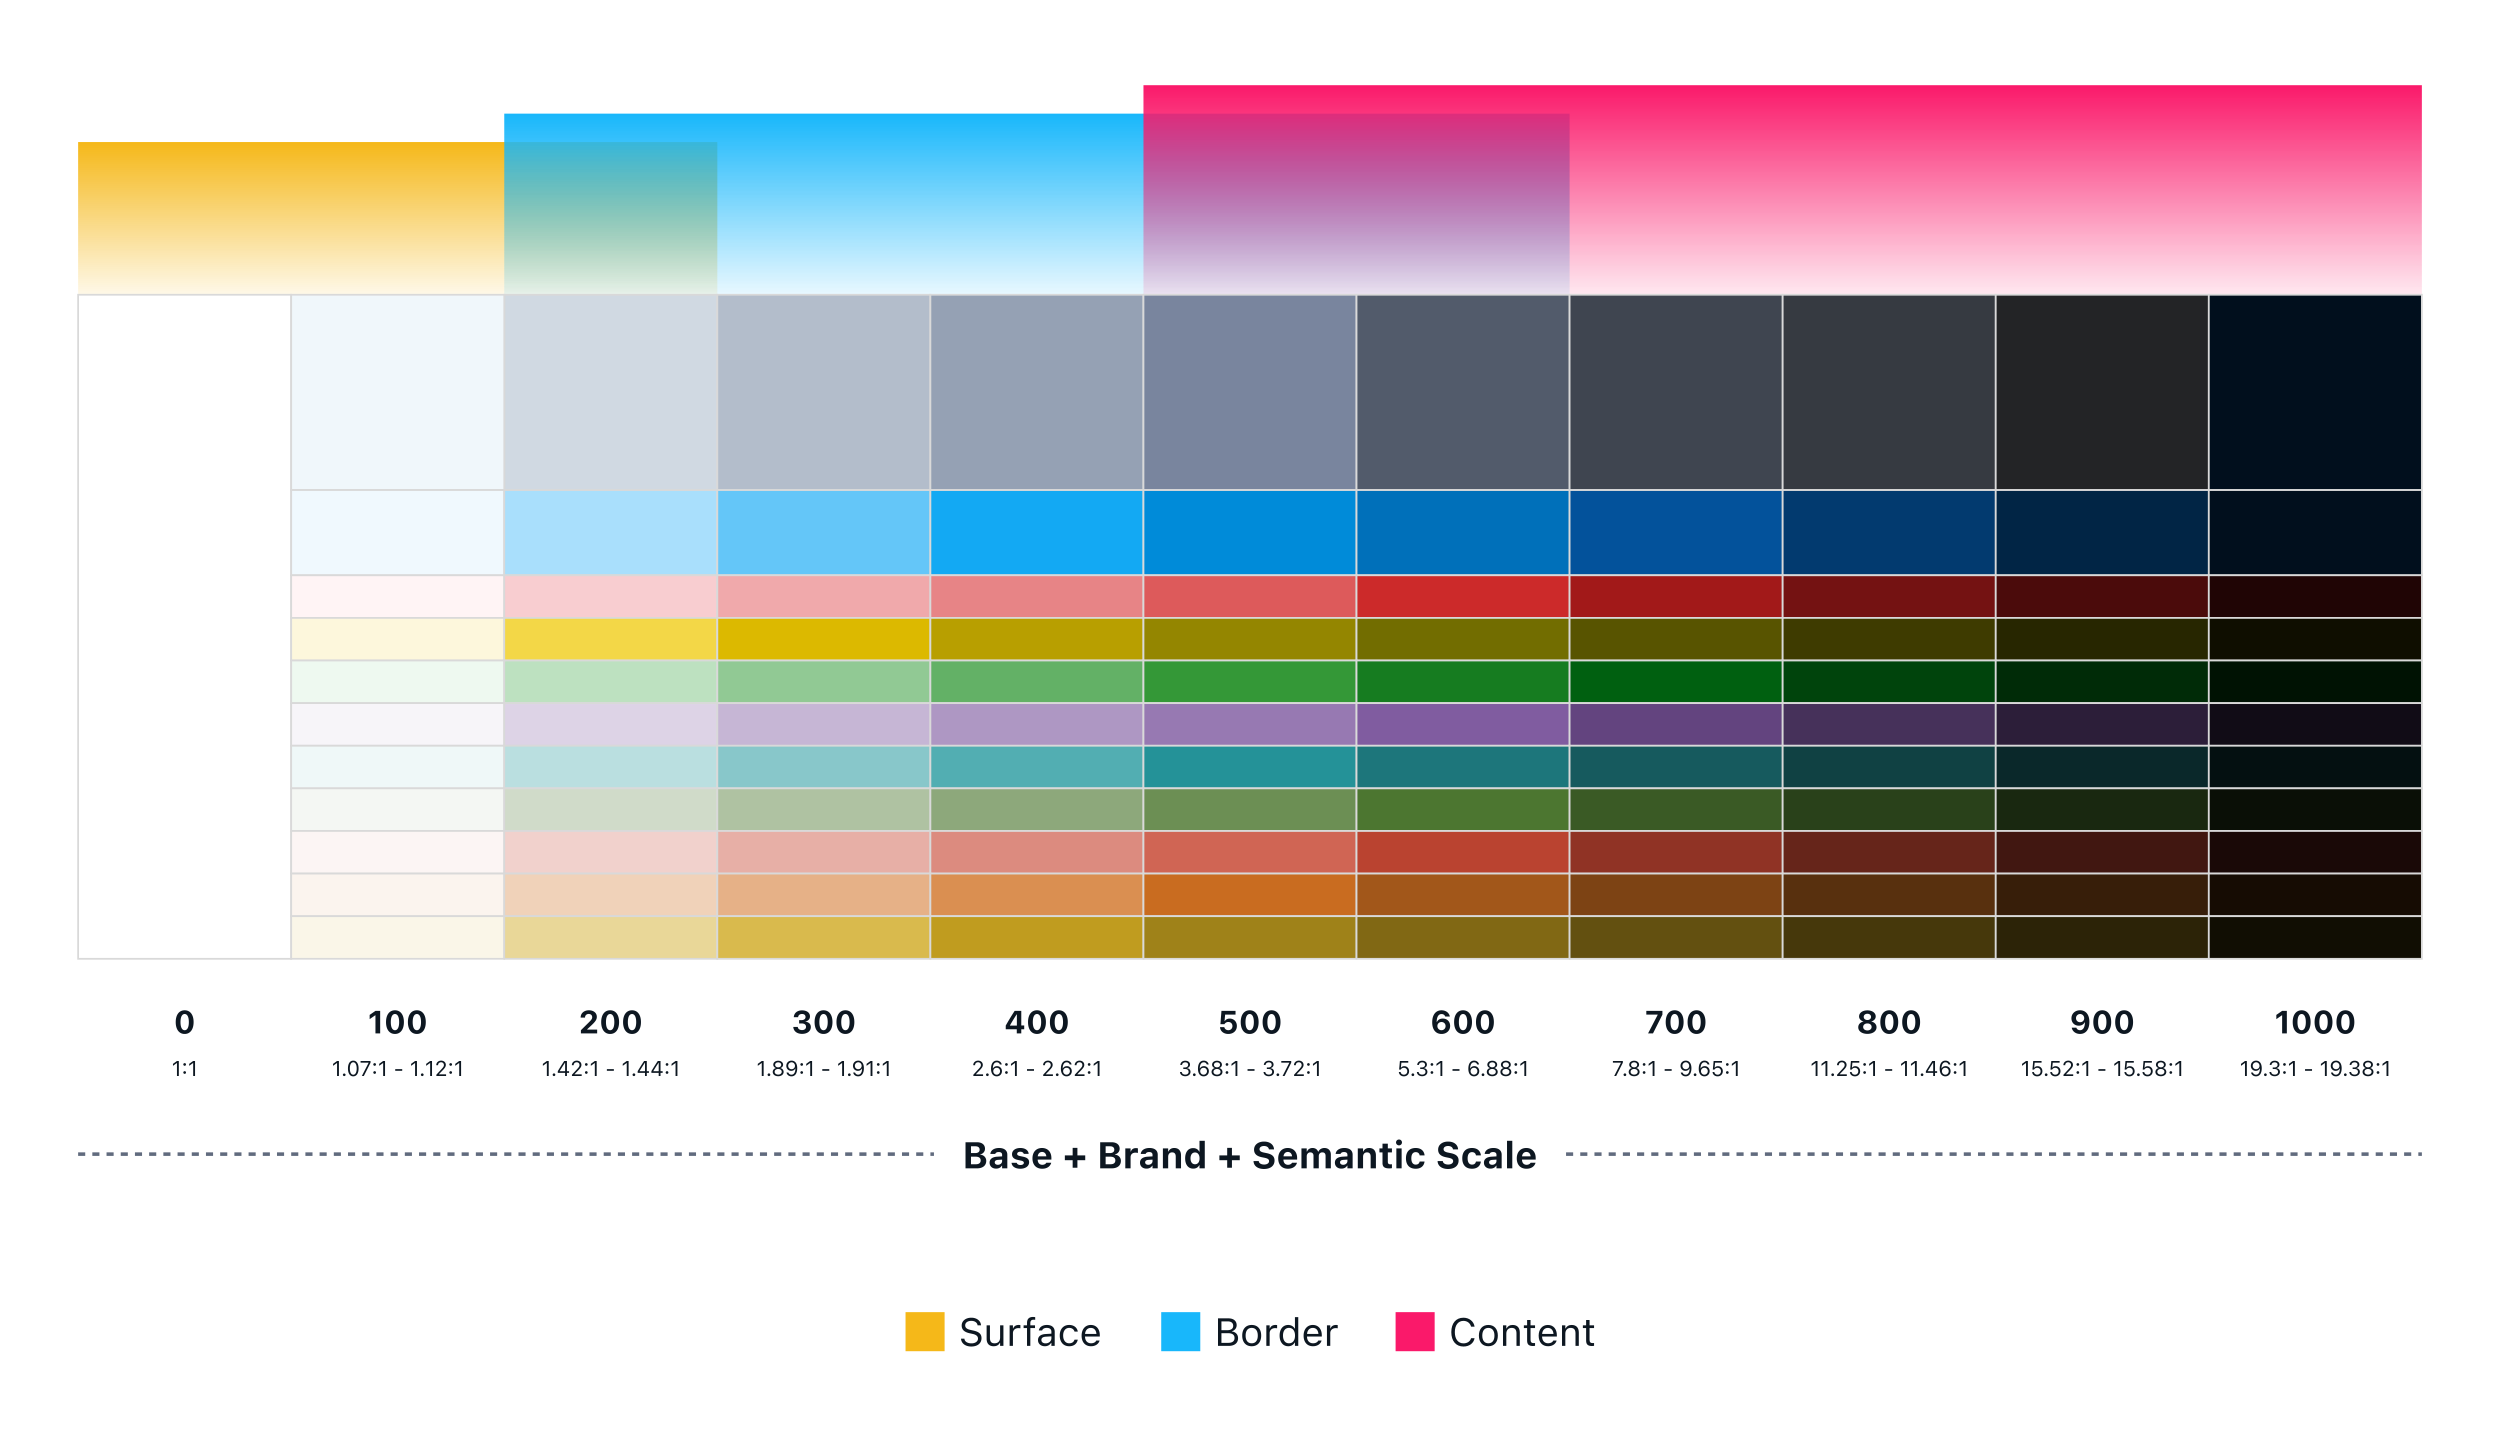 <svg xmlns="http://www.w3.org/2000/svg" width="704" height="410" fill="none"><path fill="#fff" d="M0 0h704v410H0z"/><path fill="url(#a)" d="M22 40h180v43H22V40Z"/><path fill="url(#b)" d="M142 32h300v51H142z"/><path fill="url(#c)" d="M322 24h360v59H322z"/><path fill="#D0D9E2" stroke="#D9D9D9" stroke-width=".5" d="M142 83h60v55h-60z"/><path fill="#fff" stroke="#D9D9D9" stroke-width=".5" d="M22 83h60v187H22V83Z"/><path fill="#F0F7FB" stroke="#D9D9D9" stroke-width=".5" d="M82 83h60v55H82z"/><path fill="#B3BDCB" stroke="#D9D9D9" stroke-width=".5" d="M202 83h60v55h-60z"/><path fill="#95A1B4" stroke="#D9D9D9" stroke-width=".5" d="M262 83h60v55h-60z"/><path fill="#79859E" stroke="#D9D9D9" stroke-width=".5" d="M322 83h60v55h-60z"/><path fill="#525B6B" stroke="#D9D9D9" stroke-width=".5" d="M382 83h60v55h-60z"/><path fill="#3F4550" stroke="#D9D9D9" stroke-width=".5" d="M442 83h60v55h-60z"/><path fill="#363A41" stroke="#D9D9D9" stroke-width=".5" d="M502 83h60v55h-60z"/><path fill="#232426" stroke="#D9D9D9" stroke-width=".5" d="M562 83h60v55h-60V83Z"/><path fill="#010F1D" stroke="#D9D9D9" stroke-width=".5" d="M622 83h60v55h-60V83Z"/><path fill="#0D1721" d="M52 291.163c-1.565 0-2.518-1.284-2.518-3.331v-.009c0-2.052.953-3.327 2.518-3.327 1.569 0 2.518 1.275 2.518 3.327v.009c0 2.047-.95 3.331-2.518 3.331Zm0-1.051c.752 0 1.178-.848 1.178-2.28v-.009c0-1.437-.426-2.277-1.178-2.277-.747 0-1.173.84-1.173 2.277v.009c0 1.432.426 2.28 1.173 2.28ZM49.832 303v-3.642h-.047l-1.075.78v-.557l1.125-.809h.524V303h-.527ZM52 300.132a.384.384 0 0 1-.38-.381.38.38 0 1 1 .38.381Zm0 2.267a.383.383 0 0 1-.38-.38.38.38 0 1 1 .38.38Zm2.397.601v-3.642h-.047l-1.076.78v-.557l1.125-.809h.525V303h-.527Zm51.332-12v-5.089h-.079l-1.556 1.081v-1.195l1.639-1.138h1.323V291h-1.327Zm5.493.163c-1.564 0-2.518-1.284-2.518-3.331v-.009c0-2.052.954-3.327 2.518-3.327 1.569 0 2.518 1.275 2.518 3.327v.009c0 2.047-.949 3.331-2.518 3.331Zm0-1.051c.752 0 1.178-.848 1.178-2.28v-.009c0-1.437-.426-2.277-1.178-2.277-.747 0-1.173.84-1.173 2.277v.009c0 1.432.426 2.28 1.173 2.28Zm6.161 1.051c-1.564 0-2.518-1.284-2.518-3.331v-.009c0-2.052.954-3.327 2.518-3.327 1.569 0 2.518 1.275 2.518 3.327v.009c0 2.047-.949 3.331-2.518 3.331Zm0-1.051c.752 0 1.178-.848 1.178-2.28v-.009c0-1.437-.426-2.277-1.178-2.277-.747 0-1.173.84-1.173 2.277v.009c0 1.432.426 2.28 1.173 2.28ZM94.914 303v-3.642h-.047l-1.075.78v-.557l1.125-.809h.524V303h-.527Zm2.022.029a.384.384 0 0 1-.381-.381.382.382 0 0 1 .761 0c0 .208-.17.381-.38.381Zm2.542.071c-.934 0-1.49-.853-1.49-2.212v-.006c0-1.36.556-2.209 1.49-2.209.935 0 1.498.849 1.498 2.209v.006c0 1.359-.563 2.212-1.498 2.212Zm0-.46c.607 0 .967-.674.967-1.752v-.006c0-1.078-.36-1.746-.966-1.746-.607 0-.961.668-.961 1.746v.006c0 1.078.354 1.752.96 1.752Zm2.423.36 1.899-3.715v-.041h-2.262v-.472h2.798v.49L102.455 303h-.554Zm3.601-2.868a.384.384 0 0 1-.381-.381.38.38 0 1 1 .381.381Zm0 2.267a.383.383 0 0 1-.381-.38.38.38 0 1 1 .381.38Zm2.396.601v-3.642h-.046l-1.076.78v-.557l1.125-.809h.525V303h-.528Zm3.396-1.465v-.474h1.969v.474h-1.969Zm5.593 1.465v-3.642h-.047l-1.075.78v-.557l1.125-.809h.524V303h-.527Zm2.021.029a.384.384 0 0 1-.381-.381c0-.21.173-.38.381-.38a.38.38 0 1 1 0 .761Zm2.221-.029v-3.642h-.047l-1.075.78v-.557l1.125-.809h.524V303h-.527Zm1.749 0v-.363l1.43-1.547c.539-.583.697-.803.697-1.172v-.006c0-.445-.302-.779-.8-.779-.507 0-.844.331-.844.829l-.003.006-.504-.003-.005-.003c.003-.75.583-1.289 1.391-1.289.739 0 1.304.501 1.304 1.183v.006c0 .484-.208.835-.973 1.623l-.961.994v.046h2.004V303h-2.736Zm4.04-2.868a.384.384 0 0 1-.381-.381.38.38 0 1 1 .381.381Zm0 2.267a.383.383 0 0 1-.381-.38.38.38 0 1 1 .381.38Zm2.396.601v-3.642h-.046l-1.076.78v-.557l1.125-.809h.525V303h-.528Zm34.27-12v-.892l2.044-2.017c.892-.866 1.134-1.187 1.134-1.631v-.013c0-.54-.369-.918-.976-.918-.619 0-1.046.413-1.046 1.015v.022h-1.226l-.004-.018c0-1.217.949-2.052 2.338-2.052 1.305 0 2.219.747 2.219 1.841v.014c0 .72-.374 1.318-1.529 2.386l-1.174 1.094v.101h2.795V291h-4.575Zm8.231.163c-1.564 0-2.518-1.284-2.518-3.331v-.009c0-2.052.954-3.327 2.518-3.327 1.569 0 2.518 1.275 2.518 3.327v.009c0 2.047-.949 3.331-2.518 3.331Zm0-1.051c.752 0 1.178-.848 1.178-2.28v-.009c0-1.437-.426-2.277-1.178-2.277-.747 0-1.173.84-1.173 2.277v.009c0 1.432.426 2.28 1.173 2.28Zm6.162 1.051c-1.565 0-2.519-1.284-2.519-3.331v-.009c0-2.052.954-3.327 2.519-3.327 1.568 0 2.518 1.275 2.518 3.327v.009c0 2.047-.95 3.331-2.518 3.331Zm0-1.051c.751 0 1.177-.848 1.177-2.28v-.009c0-1.437-.426-2.277-1.177-2.277-.748 0-1.174.84-1.174 2.277v.009c0 1.432.426 2.28 1.174 2.28ZM153.994 303v-3.642h-.047l-1.075.78v-.557l1.125-.809h.524V303h-.527Zm2.022.029a.384.384 0 0 1-.381-.381c0-.21.173-.38.381-.38a.381.381 0 0 1 0 .761Zm3.117-.029v-.876h-2.06v-.48a66.884 66.884 0 0 1 1.811-2.872h.764v2.88h.601v.472h-.601V303h-.515Zm-1.521-1.345h1.524v-2.393h-.035a53.5 53.5 0 0 0-1.489 2.358v.035Zm3.451 1.345v-.363l1.43-1.547c.539-.583.697-.803.697-1.172v-.006c0-.445-.301-.779-.799-.779-.507 0-.844.331-.844.829l-.003.006-.504-.003-.006-.003c.003-.75.583-1.289 1.392-1.289.738 0 1.303.501 1.303 1.183v.006c0 .484-.208.835-.972 1.623l-.961.994v.046h2.004V303h-2.737Zm4.041-2.868a.384.384 0 0 1-.381-.381.38.38 0 1 1 .761 0c0 .208-.17.381-.38.381Zm0 2.267a.383.383 0 0 1-.381-.38.38.38 0 1 1 .381.38Zm2.396.601v-3.642h-.047l-1.075.78v-.557l1.125-.809h.524V303h-.527Zm3.396-1.465v-.474h1.968v.474h-1.968Zm5.592 1.465v-3.642h-.047l-1.075.78v-.557l1.125-.809h.525V303h-.528Zm2.022.029a.384.384 0 0 1-.381-.381c0-.21.173-.38.381-.38a.38.38 0 1 1 0 .761Zm3.117-.029v-.876h-2.06v-.48a66.884 66.884 0 0 1 1.811-2.872h.765v2.88h.6v.472h-.6V303h-.516Zm-1.521-1.345h1.524v-2.393h-.035a53.5 53.5 0 0 0-1.489 2.358v.035Zm5.382 1.345v-.876h-2.059v-.48a65.908 65.908 0 0 1 1.81-2.872h.765v2.88h.6v.472h-.6V303h-.516Zm-1.52-1.345h1.523v-2.393h-.035a53.496 53.496 0 0 0-1.488 2.358v.035Zm3.87-1.523a.384.384 0 0 1-.381-.381.38.38 0 1 1 .381.381Zm0 2.267a.383.383 0 0 1-.381-.38.38.38 0 1 1 .381.38Zm2.396.601v-3.642h-.046l-1.076.78v-.557l1.125-.809h.525V303h-.528Zm35.627-11.859c-1.433 0-2.378-.769-2.465-1.903l-.005-.057h1.27l.005.048c.057.492.509.844 1.195.844.677 0 1.12-.378 1.12-.914v-.009c0-.607-.452-.941-1.221-.941h-.725v-.944h.707c.668 0 1.099-.352 1.099-.866v-.009c0-.527-.365-.852-.989-.852s-1.041.338-1.094.865l-.005.04h-1.221l.004-.053c.092-1.134.985-1.872 2.316-1.872 1.362 0 2.241.686 2.241 1.696v.009c0 .791-.58 1.305-1.322 1.459v.026c.944.088 1.56.633 1.56 1.495v.008c0 1.152-.989 1.93-2.47 1.93Zm6.047.022c-1.565 0-2.518-1.284-2.518-3.331v-.009c0-2.052.953-3.327 2.518-3.327 1.569 0 2.518 1.275 2.518 3.327v.009c0 2.047-.949 3.331-2.518 3.331Zm0-1.051c.751 0 1.177-.848 1.177-2.28v-.009c0-1.437-.426-2.277-1.177-2.277-.747 0-1.174.84-1.174 2.277v.009c0 1.432.427 2.28 1.174 2.28Zm6.161 1.051c-1.565 0-2.518-1.284-2.518-3.331v-.009c0-2.052.953-3.327 2.518-3.327 1.569 0 2.518 1.275 2.518 3.327v.009c0 2.047-.949 3.331-2.518 3.331Zm0-1.051c.751 0 1.178-.848 1.178-2.28v-.009c0-1.437-.427-2.277-1.178-2.277-.747 0-1.173.84-1.173 2.277v.009c0 1.432.426 2.28 1.173 2.28ZM214.513 303v-3.642h-.047l-1.075.78v-.557l1.125-.809h.524V303h-.527Zm2.021.029a.384.384 0 0 1-.381-.381c0-.21.173-.38.381-.38a.38.38 0 1 1 0 .761Zm2.602.041c-.897 0-1.535-.504-1.535-1.213v-.005c0-.522.366-.956.908-1.081v-.012c-.463-.144-.756-.495-.756-.941v-.006c0-.638.583-1.11 1.383-1.11s1.383.472 1.383 1.11v.006c0 .446-.293.797-.756.941v.012c.542.125.908.559.908 1.081v.005c0 .709-.639 1.213-1.535 1.213Zm0-2.508c.51 0 .858-.29.858-.7v-.006c0-.41-.348-.7-.858-.7s-.859.29-.859.7v.006c0 .41.349.7.859.7Zm0 2.048c.583 0 .999-.328.999-.785v-.006c0-.463-.413-.794-.999-.794-.586 0-.999.331-.999.794v.006c0 .457.416.785.999.785Zm3.77-3.937c.774 0 1.591.545 1.591 2.136v.005c0 1.442-.601 2.286-1.626 2.286-.709 0-1.236-.416-1.38-1.04l-.009-.039h.531l.011.033c.129.354.425.574.853.574.768 0 1.081-.75 1.113-1.632.003-.032.003-.067.003-.1h-.055c-.156.346-.554.654-1.126.654-.793 0-1.385-.604-1.385-1.415v-.006c0-.844.627-1.456 1.479-1.456Zm-.003 2.417c.548 0 .964-.402.964-.952v-.003c0-.557-.419-.996-.955-.996a.96.96 0 0 0-.955.978v.006c0 .563.398.967.946.967Zm2.86-.958a.384.384 0 0 1-.381-.381.38.38 0 1 1 .381.381Zm0 2.267a.383.383 0 0 1-.381-.38.38.38 0 1 1 .381.38Zm2.396.601v-3.642h-.047l-1.075.78v-.557l1.125-.809h.525V303h-.528Zm3.396-1.465v-.474h1.968v.474h-1.968Zm5.592 1.465v-3.642h-.046l-1.076.78v-.557l1.125-.809h.525V303h-.528Zm2.022.029a.384.384 0 0 1-.381-.381c0-.21.173-.38.381-.38a.38.38 0 1 1 0 .761Zm2.511-4.356c.773 0 1.591.545 1.591 2.136v.005c0 1.442-.601 2.286-1.626 2.286-.709 0-1.237-.416-1.38-1.04l-.009-.039h.53l.012.033c.129.354.425.574.852.574.768 0 1.081-.75 1.114-1.632.003-.032.003-.067.003-.1h-.056c-.155.346-.554.654-1.125.654-.794 0-1.386-.604-1.386-1.415v-.006c0-.844.627-1.456 1.48-1.456Zm-.003 2.417c.548 0 .964-.402.964-.952v-.003c0-.557-.419-.996-.955-.996a.96.96 0 0 0-.956.978v.006c0 .563.399.967.947.967Zm3.474 1.91v-3.642h-.047l-1.075.78v-.557l1.125-.809h.525V303h-.528Zm2.168-2.868a.384.384 0 0 1-.381-.381.38.38 0 1 1 .381.381Zm0 2.267a.383.383 0 0 1-.381-.38.38.38 0 1 1 .381.38Zm2.397.601v-3.642h-.047l-1.075.78v-.557l1.125-.809h.524V303h-.527Zm36.611-12v-1.165h-3.107v-1.041a77.52 77.52 0 0 1 2.509-4.135h1.863v4.113h.826v1.063h-.826V291h-1.265Zm-1.912-2.193h1.938v-3.142h-.07a54.214 54.214 0 0 0-1.868 3.072v.07Zm7.598 2.356c-1.564 0-2.518-1.284-2.518-3.331v-.009c0-2.052.954-3.327 2.518-3.327 1.569 0 2.518 1.275 2.518 3.327v.009c0 2.047-.949 3.331-2.518 3.331Zm0-1.051c.752 0 1.178-.848 1.178-2.28v-.009c0-1.437-.426-2.277-1.178-2.277-.747 0-1.173.84-1.173 2.277v.009c0 1.432.426 2.28 1.173 2.28Zm6.161 1.051c-1.564 0-2.518-1.284-2.518-3.331v-.009c0-2.052.954-3.327 2.518-3.327 1.569 0 2.518 1.275 2.518 3.327v.009c0 2.047-.949 3.331-2.518 3.331Zm0-1.051c.752 0 1.178-.848 1.178-2.28v-.009c0-1.437-.426-2.277-1.178-2.277-.747 0-1.173.84-1.173 2.277v.009c0 1.432.426 2.28 1.173 2.28ZM274.094 303v-.363l1.429-1.547c.539-.583.698-.803.698-1.172v-.006c0-.445-.302-.779-.8-.779-.507 0-.844.331-.844.829l-.003.006-.504-.003-.006-.003c.003-.75.583-1.289 1.392-1.289.738 0 1.304.501 1.304 1.183v.006c0 .484-.208.835-.973 1.623l-.961.994v.046h2.004V303h-2.736Zm3.952.029a.384.384 0 0 1-.381-.381c0-.21.173-.38.381-.38a.38.38 0 1 1 0 .761Zm2.622.071c-.773 0-1.591-.545-1.591-2.136v-.006c0-1.441.601-2.285 1.626-2.285.709 0 1.236.416 1.38 1.04l.009.038h-.53l-.012-.032c-.129-.355-.425-.574-.853-.574-.767 0-1.081.75-1.113 1.631-.003.033-.003.068-.003.1h.056c.155-.346.553-.653 1.125-.653.794 0 1.385.603 1.385 1.415v.006c0 .843-.626 1.456-1.479 1.456Zm-.961-1.462c0 .556.419.996.955.996.53 0 .955-.431.955-.979v-.006c0-.562-.398-.966-.946-.966-.548 0-.964.401-.964.952v.003Zm3.706-1.506a.384.384 0 0 1-.381-.381.38.38 0 1 1 .381.381Zm0 2.267a.383.383 0 0 1-.381-.38.38.38 0 1 1 .381.38Zm2.397.601v-3.642h-.047l-1.075.78v-.557l1.124-.809h.525V303h-.527Zm3.395-1.465v-.474h1.969v.474h-1.969Zm4.559 1.465v-.363l1.429-1.547c.539-.583.698-.803.698-1.172v-.006c0-.445-.302-.779-.8-.779-.507 0-.844.331-.844.829l-.003.006-.504-.003-.006-.003c.003-.75.583-1.289 1.392-1.289.738 0 1.304.501 1.304 1.183v.006c0 .484-.208.835-.973 1.623l-.961.994v.046h2.004V303h-2.736Zm3.952.029a.384.384 0 0 1-.381-.381c0-.21.173-.38.381-.38a.38.38 0 1 1 0 .761Zm2.622.071c-.774 0-1.591-.545-1.591-2.136v-.006c0-1.441.601-2.285 1.626-2.285.709 0 1.236.416 1.38 1.04l.009.038h-.531l-.011-.032c-.129-.355-.425-.574-.853-.574-.767 0-1.081.75-1.113 1.631-.003.033-.003.068-.003.1h.056c.155-.346.553-.653 1.125-.653.794 0 1.385.603 1.385 1.415v.006c0 .843-.627 1.456-1.479 1.456Zm-.961-1.462c0 .556.419.996.955.996.53 0 .955-.431.955-.979v-.006c0-.562-.398-.966-.946-.966-.548 0-.964.401-.964.952v.003Zm3.287 1.362v-.363l1.43-1.547c.539-.583.697-.803.697-1.172v-.006c0-.445-.302-.779-.8-.779-.507 0-.844.331-.844.829l-.002.006-.504-.003-.006-.003c.003-.75.583-1.289 1.391-1.289.739 0 1.304.501 1.304 1.183v.006c0 .484-.208.835-.973 1.623l-.961.994v.046h2.004V303h-2.736Zm4.04-2.868a.384.384 0 0 1-.381-.381.38.38 0 1 1 .381.381Zm0 2.267a.383.383 0 0 1-.381-.38.38.38 0 1 1 .381.38Zm2.397.601v-3.642h-.047l-1.075.78v-.557l1.125-.809h.524V303h-.527Zm36.795-11.837c-1.358 0-2.254-.809-2.329-1.868l-.005-.062h1.205l.008.031c.093.466.528.84 1.125.84.682 0 1.156-.479 1.156-1.161v-.008c0-.677-.479-1.147-1.151-1.147-.321 0-.593.092-.804.272a1.124 1.124 0 0 0-.295.352h-1.138l.294-3.753h3.964v1.054h-2.931l-.158 1.807h.079c.255-.427.747-.69 1.354-.69 1.182 0 2.034.87 2.034 2.078v.009c0 1.336-.984 2.246-2.408 2.246Zm6.012 0c-1.565 0-2.518-1.284-2.518-3.331v-.009c0-2.052.953-3.327 2.518-3.327 1.569 0 2.518 1.275 2.518 3.327v.009c0 2.047-.949 3.331-2.518 3.331Zm0-1.051c.751 0 1.177-.848 1.177-2.28v-.009c0-1.437-.426-2.277-1.177-2.277-.747 0-1.174.84-1.174 2.277v.009c0 1.432.427 2.28 1.174 2.28Zm6.161 1.051c-1.565 0-2.518-1.284-2.518-3.331v-.009c0-2.052.953-3.327 2.518-3.327 1.569 0 2.518 1.275 2.518 3.327v.009c0 2.047-.949 3.331-2.518 3.331Zm0-1.051c.751 0 1.178-.848 1.178-2.28v-.009c0-1.437-.427-2.277-1.178-2.277-.747 0-1.173.84-1.173 2.277v.009c0 1.432.426 2.28 1.173 2.28ZM333.78 303.07c-.873 0-1.438-.486-1.494-1.154l-.003-.035h.507l.003.029c.041.416.425.703.987.703.554 0 .932-.31.932-.759v-.005c0-.519-.372-.809-.964-.809h-.53v-.445h.507c.504 0 .855-.311.855-.733v-.006c0-.442-.29-.697-.806-.697-.498 0-.852.264-.896.692l-.003.029h-.507l.003-.029c.067-.689.612-1.149 1.403-1.149.806 0 1.336.448 1.336 1.09v.006c0 .521-.369.879-.896.99v.012c.615.053 1.034.436 1.034 1.037v.006c0 .706-.621 1.227-1.468 1.227Zm2.537-.041a.381.381 0 1 1 .381-.381c0 .208-.17.381-.381.381Zm2.622.071c-.773 0-1.59-.545-1.59-2.136v-.006c0-1.441.6-2.285 1.626-2.285.709 0 1.236.416 1.379 1.04l.009.038h-.53l-.012-.032c-.129-.355-.425-.574-.852-.574-.768 0-1.081.75-1.114 1.631-.002.033-.002.068-.002.1h.055c.155-.346.554-.653 1.125-.653.794 0 1.386.603 1.386 1.415v.006c0 .843-.627 1.456-1.48 1.456Zm-.96-1.462c0 .556.418.996.955.996.53 0 .955-.431.955-.979v-.006c0-.562-.399-.966-.947-.966-.547 0-.963.401-.963.952v.003Zm4.731 1.432c-.897 0-1.535-.504-1.535-1.213v-.005c0-.522.366-.956.908-1.081v-.012c-.463-.144-.756-.495-.756-.941v-.006c0-.638.583-1.11 1.383-1.11s1.383.472 1.383 1.11v.006c0 .446-.293.797-.756.941v.012c.542.125.908.559.908 1.081v.005c0 .709-.639 1.213-1.535 1.213Zm0-2.508c.51 0 .858-.29.858-.7v-.006c0-.41-.348-.7-.858-.7s-.858.29-.858.7v.006c0 .41.348.7.858.7Zm0 2.048c.583 0 .999-.328.999-.785v-.006c0-.463-.413-.794-.999-.794-.586 0-.999.331-.999.794v.006c0 .457.416.785.999.785Zm2.807-2.478a.384.384 0 0 1-.381-.381c0-.211.173-.381.381-.381a.381.381 0 0 1 0 .762Zm0 2.267a.383.383 0 0 1-.381-.38c0-.211.173-.381.381-.381a.38.38 0 0 1 0 .761Zm2.396.601v-3.642h-.047l-1.075.78v-.557l1.125-.809h.524V303h-.527Zm3.396-1.465v-.474h1.968v.474h-1.968Zm5.997 1.535c-.873 0-1.439-.486-1.494-1.154l-.003-.035h.506l.003.029c.041.416.425.703.988.703.553 0 .931-.31.931-.759v-.005c0-.519-.372-.809-.964-.809h-.53v-.445h.507c.504 0 .855-.311.855-.733v-.006c0-.442-.29-.697-.805-.697-.498 0-.853.264-.897.692l-.003.029h-.506l.002-.029c.068-.689.613-1.149 1.404-1.149.805 0 1.336.448 1.336 1.09v.006c0 .521-.369.879-.897.99v.012c.615.053 1.034.436 1.034 1.037v.006c0 .706-.621 1.227-1.467 1.227Zm2.537-.041a.384.384 0 0 1-.381-.381c0-.21.173-.38.381-.38a.38.38 0 1 1 0 .761Zm1.333-.029 1.898-3.715v-.041h-2.262v-.472h2.798v.49L361.729 303h-.553Zm3.24 0v-.363l1.43-1.547c.539-.583.697-.803.697-1.172v-.006c0-.445-.302-.779-.8-.779-.507 0-.844.331-.844.829l-.003.006-.503-.003-.006-.003c.003-.75.583-1.289 1.391-1.289.739 0 1.304.501 1.304 1.183v.006c0 .484-.208.835-.973 1.623l-.961.994v.046h2.004V303h-2.736Zm4.04-2.868a.384.384 0 0 1-.381-.381.38.38 0 1 1 .381.381Zm0 2.267a.383.383 0 0 1-.381-.38.38.38 0 1 1 .381.38Zm2.397.601v-3.642h-.047l-1.076.78v-.557l1.125-.809h.525V303h-.527Zm35.078-11.837c-1.472 0-2.619-1.042-2.619-3.274v-.009c0-2.123 1.002-3.384 2.624-3.384 1.226 0 2.14.725 2.333 1.718l.009.044h-1.297l-.017-.039c-.15-.396-.51-.664-1.024-.664-.919 0-1.318.901-1.367 2.052-.004.049-.004.097-.004.145h.088c.228-.492.76-.927 1.635-.927 1.234 0 2.069.879 2.069 2.079v.009c0 1.296-1.002 2.25-2.43 2.25Zm-1.164-2.233c0 .668.509 1.182 1.155 1.182.642 0 1.156-.505 1.156-1.155v-.009c0-.664-.483-1.147-1.147-1.147-.655 0-1.164.47-1.164 1.125v.004Zm7.229 2.233c-1.565 0-2.518-1.284-2.518-3.331v-.009c0-2.052.953-3.327 2.518-3.327 1.568 0 2.518 1.275 2.518 3.327v.009c0 2.047-.95 3.331-2.518 3.331Zm0-1.051c.751 0 1.177-.848 1.177-2.28v-.009c0-1.437-.426-2.277-1.177-2.277-.747 0-1.174.84-1.174 2.277v.009c0 1.432.427 2.28 1.174 2.28Zm6.161 1.051c-1.565 0-2.518-1.284-2.518-3.331v-.009c0-2.052.953-3.327 2.518-3.327 1.569 0 2.518 1.275 2.518 3.327v.009c0 2.047-.949 3.331-2.518 3.331Zm0-1.051c.751 0 1.177-.848 1.177-2.28v-.009c0-1.437-.426-2.277-1.177-2.277-.747 0-1.174.84-1.174 2.277v.009c0 1.432.427 2.28 1.174 2.28ZM395.33 303.1c-.788 0-1.351-.507-1.412-1.184l-.003-.032h.507l.003.023c.05.405.416.727.911.727.562 0 .949-.402.949-.973v-.006c0-.562-.392-.964-.94-.964-.282 0-.522.085-.703.258a1.006 1.006 0 0 0-.194.252h-.457l.223-2.429h2.352v.472h-1.936l-.144 1.43h.047c.188-.284.519-.44.903-.44.793 0 1.365.595 1.365 1.412v.006c0 .853-.613 1.448-1.471 1.448Zm2.534-.071a.384.384 0 0 1-.381-.381c0-.21.173-.38.381-.38a.38.38 0 1 1 0 .761Zm2.625.041c-.873 0-1.438-.486-1.494-1.154l-.003-.035h.507l.003.029c.041.416.425.703.987.703.554 0 .932-.31.932-.759v-.005c0-.519-.372-.809-.964-.809h-.53v-.445h.507c.504 0 .855-.311.855-.733v-.006c0-.442-.29-.697-.806-.697-.498 0-.852.264-.896.692l-.003.029h-.507l.003-.029c.067-.689.612-1.149 1.403-1.149.806 0 1.336.448 1.336 1.09v.006c0 .521-.369.879-.896.99v.012c.615.053 1.034.436 1.034 1.037v.006c0 .706-.621 1.227-1.468 1.227Zm2.742-2.938a.381.381 0 1 1 .381-.381c0 .208-.17.381-.381.381Zm0 2.267a.381.381 0 1 1 .381-.38c0 .208-.17.38-.381.38Zm2.397.601v-3.642h-.047l-1.075.78v-.557l1.125-.809h.524V303h-.527Zm3.395-1.465v-.474h1.969v.474h-1.969Zm6.053 1.565c-.773 0-1.591-.545-1.591-2.136v-.006c0-1.441.601-2.285 1.626-2.285.709 0 1.237.416 1.38 1.04l.009.038h-.53l-.012-.032c-.129-.355-.425-.574-.853-.574-.767 0-1.081.75-1.113 1.631-.003.033-.003.068-.003.1h.056c.155-.346.554-.653 1.125-.653.794 0 1.386.603 1.386 1.415v.006c0 .843-.627 1.456-1.48 1.456Zm-.961-1.462c0 .556.419.996.955.996a.96.96 0 0 0 .955-.979v-.006c0-.562-.398-.966-.946-.966-.548 0-.964.401-.964.952v.003Zm3.501 1.391a.384.384 0 0 1-.381-.381c0-.21.173-.38.381-.38a.38.38 0 1 1 0 .761Zm2.602.041c-.897 0-1.535-.504-1.535-1.213v-.005c0-.522.366-.956.908-1.081v-.012c-.463-.144-.756-.495-.756-.941v-.006c0-.638.583-1.11 1.383-1.11s1.383.472 1.383 1.11v.006c0 .446-.293.797-.756.941v.012c.542.125.908.559.908 1.081v.005c0 .709-.639 1.213-1.535 1.213Zm0-2.508c.51 0 .858-.29.858-.7v-.006c0-.41-.348-.7-.858-.7s-.859.29-.859.7v.006c0 .41.349.7.859.7Zm0 2.048c.583 0 .999-.328.999-.785v-.006c0-.463-.413-.794-.999-.794-.586 0-.999.331-.999.794v.006c0 .457.416.785.999.785Zm3.832.46c-.897 0-1.535-.504-1.535-1.213v-.005c0-.522.366-.956.908-1.081v-.012c-.463-.144-.756-.495-.756-.941v-.006c0-.638.583-1.11 1.383-1.11s1.383.472 1.383 1.11v.006c0 .446-.293.797-.756.941v.012c.542.125.908.559.908 1.081v.005c0 .709-.639 1.213-1.535 1.213Zm0-2.508c.51 0 .858-.29.858-.7v-.006c0-.41-.348-.7-.858-.7s-.859.29-.859.7v.006c0 .41.349.7.859.7Zm0 2.048c.583 0 .999-.328.999-.785v-.006c0-.463-.413-.794-.999-.794-.586 0-.999.331-.999.794v.006c0 .457.416.785.999.785Zm2.806-2.478a.381.381 0 1 1 .381-.381c0 .208-.17.381-.381.381Zm0 2.267a.381.381 0 1 1 .381-.38c0 .208-.17.38-.381.38Zm2.397.601v-3.642h-.047l-1.075.78v-.557l1.125-.809h.524V303h-.527Zm34.846-12 2.702-5.212v-.075h-3.199v-1.059h4.535v1.073l-2.65 5.273h-1.388Zm7.484.163c-1.565 0-2.519-1.284-2.519-3.331v-.009c0-2.052.954-3.327 2.519-3.327 1.568 0 2.518 1.275 2.518 3.327v.009c0 2.047-.95 3.331-2.518 3.331Zm0-1.051c.751 0 1.177-.848 1.177-2.28v-.009c0-1.437-.426-2.277-1.177-2.277-.748 0-1.174.84-1.174 2.277v.009c0 1.432.426 2.28 1.174 2.28Zm6.161 1.051c-1.565 0-2.518-1.284-2.518-3.331v-.009c0-2.052.953-3.327 2.518-3.327 1.568 0 2.518 1.275 2.518 3.327v.009c0 2.047-.95 3.331-2.518 3.331Zm0-1.051c.751 0 1.177-.848 1.177-2.28v-.009c0-1.437-.426-2.277-1.177-2.277-.747 0-1.174.84-1.174 2.277v.009c0 1.432.427 2.28 1.174 2.28ZM454.56 303l1.898-3.715v-.041h-2.262v-.472h2.798v.49L455.113 303h-.553Zm3.014.029a.384.384 0 0 1-.381-.381c0-.21.173-.38.381-.38a.38.38 0 1 1 0 .761Zm2.602.041c-.897 0-1.535-.504-1.535-1.213v-.005c0-.522.366-.956.908-1.081v-.012c-.463-.144-.756-.495-.756-.941v-.006c0-.638.583-1.11 1.383-1.11s1.383.472 1.383 1.11v.006c0 .446-.293.797-.756.941v.012c.542.125.908.559.908 1.081v.005c0 .709-.639 1.213-1.535 1.213Zm0-2.508c.51 0 .858-.29.858-.7v-.006c0-.41-.348-.7-.858-.7s-.859.29-.859.7v.006c0 .41.349.7.859.7Zm0 2.048c.583 0 .999-.328.999-.785v-.006c0-.463-.413-.794-.999-.794-.586 0-.999.331-.999.794v.006c0 .457.416.785.999.785Zm2.806-2.478a.381.381 0 1 1 .381-.381c0 .208-.17.381-.381.381Zm0 2.267a.381.381 0 1 1 .381-.38c0 .208-.17.38-.381.38Zm2.397.601v-3.642h-.047l-1.075.78v-.557l1.125-.809h.524V303h-.527Zm3.395-1.465v-.474h1.969v.474h-1.969Zm5.942-2.862c.773 0 1.591.545 1.591 2.136v.005c0 1.442-.601 2.286-1.626 2.286-.709 0-1.237-.416-1.38-1.04l-.009-.039h.53l.012.033c.129.354.425.574.853.574.767 0 1.081-.75 1.113-1.632.003-.032.003-.067.003-.1h-.056c-.155.346-.554.654-1.125.654-.794 0-1.386-.604-1.386-1.415v-.006c0-.844.627-1.456 1.48-1.456Zm-.003 2.417c.548 0 .964-.402.964-.952v-.003c0-.557-.419-.996-.955-.996a.96.96 0 0 0-.955.978v.006c0 .563.398.967.946.967Zm2.625 1.939a.384.384 0 0 1-.381-.381c0-.21.173-.38.381-.38a.38.38 0 1 1 0 .761Zm2.622.071c-.773 0-1.591-.545-1.591-2.136v-.006c0-1.441.601-2.285 1.626-2.285.709 0 1.236.416 1.38 1.04l.009.038h-.53l-.012-.032c-.129-.355-.425-.574-.853-.574-.767 0-1.081.75-1.113 1.631-.003.033-.003.068-.003.1h.056c.155-.346.553-.653 1.125-.653.794 0 1.385.603 1.385 1.415v.006c0 .843-.627 1.456-1.479 1.456Zm-.961-1.462c0 .556.419.996.955.996.53 0 .955-.431.955-.979v-.006c0-.562-.398-.966-.946-.966-.548 0-.964.401-.964.952v.003Zm4.676 1.462c-.788 0-1.351-.507-1.412-1.184l-.003-.032h.507l.003.023c.049.405.416.727.911.727.562 0 .949-.402.949-.973v-.006c0-.562-.393-.964-.941-.964-.281 0-.521.085-.703.258-.073.071-.14.153-.193.252h-.457l.223-2.429h2.352v.472h-1.936l-.144 1.43h.047c.187-.284.518-.44.902-.44.794 0 1.366.595 1.366 1.412v.006c0 .853-.613 1.448-1.471 1.448Zm2.739-2.968a.384.384 0 0 1-.381-.381.38.38 0 1 1 .381.381Zm0 2.267a.383.383 0 0 1-.381-.38.38.38 0 1 1 .381.38Zm2.397.601v-3.642h-.047l-1.076.78v-.557l1.125-.809h.525V303h-.527Zm37.05-11.859c-1.525 0-2.575-.761-2.575-1.859v-.009c0-.826.615-1.437 1.481-1.608v-.027c-.743-.18-1.248-.716-1.248-1.406v-.009c0-.984.962-1.705 2.342-1.705 1.375 0 2.342.721 2.342 1.705v.009c0 .69-.51 1.222-1.248 1.406v.027c.861.167 1.481.782 1.481 1.608v.009c0 1.098-1.05 1.859-2.575 1.859Zm0-3.903c.606 0 1.028-.36 1.028-.879v-.008c0-.519-.426-.875-1.028-.875-.607 0-1.033.356-1.033.875v.008c0 .519.422.879 1.033.879Zm0 2.936c.694 0 1.186-.409 1.186-.98v-.009c0-.571-.483-.984-1.186-.984s-1.191.413-1.191.984v.009c0 .571.492.98 1.191.98Zm6.161.989c-1.564 0-2.518-1.284-2.518-3.331v-.009c0-2.052.954-3.327 2.518-3.327 1.569 0 2.518 1.275 2.518 3.327v.009c0 2.047-.949 3.331-2.518 3.331Zm0-1.051c.751 0 1.178-.848 1.178-2.28v-.009c0-1.437-.427-2.277-1.178-2.277-.747 0-1.173.84-1.173 2.277v.009c0 1.432.426 2.28 1.173 2.28Zm6.161 1.051c-1.564 0-2.518-1.284-2.518-3.331v-.009c0-2.052.954-3.327 2.518-3.327 1.569 0 2.518 1.275 2.518 3.327v.009c0 2.047-.949 3.331-2.518 3.331Zm0-1.051c.752 0 1.178-.848 1.178-2.28v-.009c0-1.437-.426-2.277-1.178-2.277-.747 0-1.173.84-1.173 2.277v.009c0 1.432.426 2.28 1.173 2.28ZM511.278 303v-3.642h-.047l-1.075.78v-.557l1.125-.809h.525V303h-.528Zm2.784 0v-3.642h-.047l-1.076.78v-.557l1.125-.809h.525V303h-.527Zm2.021.029a.384.384 0 0 1-.381-.381c0-.21.173-.38.381-.38a.38.38 0 1 1 0 .761Zm1.245-.029v-.363l1.43-1.547c.539-.583.697-.803.697-1.172v-.006c0-.445-.302-.779-.8-.779-.507 0-.843.331-.843.829l-.003.006-.504-.003-.006-.003c.003-.75.583-1.289 1.391-1.289.739 0 1.304.501 1.304 1.183v.006c0 .484-.208.835-.973 1.623l-.96.994v.046h2.003V303h-2.736Zm5.01.1c-.788 0-1.351-.507-1.412-1.184l-.003-.032h.507l.003.023c.049.405.416.727.911.727.562 0 .949-.402.949-.973v-.006c0-.562-.393-.964-.94-.964-.282 0-.522.085-.704.258-.073.071-.14.153-.193.252h-.457l.223-2.429h2.352v.472h-1.936l-.144 1.43h.047c.188-.284.519-.44.902-.44.794 0 1.366.595 1.366 1.412v.006c0 .853-.613 1.448-1.471 1.448Zm2.739-2.968a.384.384 0 0 1-.381-.381.38.38 0 1 1 .381.381Zm0 2.267a.383.383 0 0 1-.381-.38.38.38 0 1 1 .381.38Zm2.397.601v-3.642h-.047l-1.075.78v-.557l1.125-.809h.524V303h-.527Zm3.395-1.465v-.474h1.969v.474h-1.969Zm5.593 1.465v-3.642h-.047l-1.075.78v-.557l1.125-.809h.524V303h-.527Zm2.783 0v-3.642h-.047l-1.075.78v-.557l1.125-.809h.524V303h-.527Zm2.022.029a.384.384 0 0 1-.381-.381c0-.21.173-.38.381-.38a.381.381 0 0 1 0 .761Zm3.117-.029v-.876h-2.06v-.48a66.884 66.884 0 0 1 1.811-2.872h.764v2.88h.601v.472h-.601V303h-.515Zm-1.521-1.345h1.524v-2.393h-.035a53.5 53.5 0 0 0-1.489 2.358v.035Zm4.946 1.445c-.774 0-1.591-.545-1.591-2.136v-.006c0-1.441.6-2.285 1.626-2.285.709 0 1.236.416 1.38 1.04l.008.038h-.53l-.012-.032c-.128-.355-.424-.574-.852-.574-.768 0-1.081.75-1.113 1.631-.003.033-.003.068-.003.1h.055c.156-.346.554-.653 1.125-.653.794 0 1.386.603 1.386 1.415v.006c0 .843-.627 1.456-1.479 1.456Zm-.961-1.462c0 .556.419.996.955.996.53 0 .955-.431.955-.979v-.006c0-.562-.399-.966-.946-.966-.548 0-.964.401-.964.952v.003Zm3.706-1.506a.384.384 0 0 1-.381-.381.38.38 0 1 1 .381.381Zm0 2.267a.383.383 0 0 1-.381-.38.38.38 0 1 1 .381.38Zm2.396.601v-3.642h-.047l-1.075.78v-.557l1.125-.809h.525V303h-.528Zm32.801-18.508c1.468 0 2.619 1.046 2.619 3.274v.008c0 2.123-1.002 3.384-2.628 3.384-1.226 0-2.136-.725-2.333-1.718l-.009-.04h1.301l.013.04c.154.395.514.664 1.024.664.918 0 1.323-.901 1.371-2.057v-.141h-.088c-.229.488-.756.927-1.635.927-1.235 0-2.065-.878-2.065-2.078v-.009c0-1.296 1.002-2.254 2.43-2.254Zm0 3.362c.655 0 1.16-.466 1.16-1.121v-.009c0-.663-.505-1.178-1.151-1.178-.642 0-1.156.506-1.156 1.152v.009c0 .668.483 1.147 1.147 1.147Zm6.245 3.309c-1.565 0-2.518-1.284-2.518-3.331v-.009c0-2.052.953-3.327 2.518-3.327 1.568 0 2.518 1.275 2.518 3.327v.009c0 2.047-.95 3.331-2.518 3.331Zm0-1.051c.751 0 1.177-.848 1.177-2.28v-.009c0-1.437-.426-2.277-1.177-2.277-.747 0-1.174.84-1.174 2.277v.009c0 1.432.427 2.28 1.174 2.28Zm6.161 1.051c-1.565 0-2.518-1.284-2.518-3.331v-.009c0-2.052.953-3.327 2.518-3.327 1.569 0 2.518 1.275 2.518 3.327v.009c0 2.047-.949 3.331-2.518 3.331Zm0-1.051c.751 0 1.177-.848 1.177-2.28v-.009c0-1.437-.426-2.277-1.177-2.277-.747 0-1.174.84-1.174 2.277v.009c0 1.432.427 2.28 1.174 2.28ZM570.528 303v-3.642h-.047l-1.075.78v-.557l1.125-.809h.525V303h-.528Zm3.138.1c-.788 0-1.351-.507-1.412-1.184l-.003-.032h.507l.003.023c.05.405.416.727.911.727.562 0 .949-.402.949-.973v-.006c0-.562-.392-.964-.94-.964-.282 0-.522.085-.703.258a1.006 1.006 0 0 0-.194.252h-.457l.223-2.429h2.352v.472h-1.936l-.144 1.43h.047c.188-.284.519-.44.902-.44.794 0 1.366.595 1.366 1.412v.006c0 .853-.613 1.448-1.471 1.448Zm2.534-.071a.384.384 0 0 1-.381-.381c0-.21.173-.38.381-.38a.38.38 0 1 1 0 .761Zm2.558.071c-.788 0-1.351-.507-1.412-1.184l-.003-.032h.507l.003.023c.049.405.416.727.911.727.562 0 .949-.402.949-.973v-.006c0-.562-.393-.964-.941-.964-.281 0-.521.085-.703.258-.073.071-.14.153-.193.252h-.457l.223-2.429h2.352v.472h-1.936l-.144 1.43h.047c.187-.284.518-.44.902-.44.794 0 1.366.595 1.366 1.412v.006c0 .853-.613 1.448-1.471 1.448Zm2.32-.1v-.363l1.43-1.547c.539-.583.697-.803.697-1.172v-.006c0-.445-.302-.779-.8-.779-.507 0-.843.331-.843.829l-.003.006-.504-.003-.006-.003c.003-.75.583-1.289 1.391-1.289.739 0 1.304.501 1.304 1.183v.006c0 .484-.208.835-.973 1.623l-.96.994v.046h2.003V303h-2.736Zm4.04-2.868a.384.384 0 0 1-.381-.381.38.38 0 1 1 .381.381Zm0 2.267a.383.383 0 0 1-.381-.38.38.38 0 1 1 .381.38Zm2.397.601v-3.642h-.047l-1.075.78v-.557l1.125-.809h.524V303h-.527Zm3.395-1.465v-.474h1.969v.474h-1.969Zm5.593 1.465v-3.642h-.047l-1.075.78v-.557l1.125-.809h.524V303h-.527Zm3.138.1c-.788 0-1.351-.507-1.412-1.184l-.003-.032h.506l.003.023c.05.405.416.727.911.727.563 0 .95-.402.95-.973v-.006c0-.562-.393-.964-.941-.964-.281 0-.521.085-.703.258-.073.071-.14.153-.193.252h-.457l.222-2.429h2.353v.472h-1.937l-.143 1.43h.047c.187-.284.518-.44.902-.44.794 0 1.365.595 1.365 1.412v.006c0 .853-.612 1.448-1.47 1.448Zm2.534-.071a.384.384 0 0 1-.381-.381c0-.21.173-.38.381-.38a.38.38 0 1 1 0 .761Zm2.557.071c-.788 0-1.35-.507-1.412-1.184l-.003-.032h.507l.003.023c.05.405.416.727.911.727.563 0 .95-.402.95-.973v-.006c0-.562-.393-.964-.941-.964-.281 0-.521.085-.703.258a1.002 1.002 0 0 0-.193.252h-.457l.222-2.429h2.353v.472h-1.937l-.143 1.43h.047c.187-.284.518-.44.902-.44.794 0 1.365.595 1.365 1.412v.006c0 .853-.612 1.448-1.471 1.448Zm3.765-.03c-.896 0-1.535-.504-1.535-1.213v-.005c0-.522.366-.956.908-1.081v-.012c-.463-.144-.756-.495-.756-.941v-.006c0-.638.583-1.11 1.383-1.11s1.383.472 1.383 1.11v.006c0 .446-.293.797-.756.941v.012c.542.125.908.559.908 1.081v.005c0 .709-.638 1.213-1.535 1.213Zm0-2.508c.51 0 .858-.29.858-.7v-.006c0-.41-.348-.7-.858-.7s-.858.29-.858.7v.006c0 .41.348.7.858.7Zm0 2.048c.583 0 .999-.328.999-.785v-.006c0-.463-.413-.794-.999-.794-.586 0-.999.331-.999.794v.006c0 .457.416.785.999.785Zm2.807-2.478a.384.384 0 0 1-.381-.381.38.38 0 1 1 .381.381Zm0 2.267a.383.383 0 0 1-.381-.38.38.38 0 1 1 .381.38Zm2.396.601v-3.642h-.047l-1.075.78v-.557l1.125-.809h.525V303h-.528Zm28.948-12v-5.089h-.079l-1.555 1.081v-1.195l1.639-1.138h1.323V291h-1.328Zm5.494.163c-1.565 0-2.518-1.284-2.518-3.331v-.009c0-2.052.953-3.327 2.518-3.327 1.568 0 2.518 1.275 2.518 3.327v.009c0 2.047-.95 3.331-2.518 3.331Zm0-1.051c.751 0 1.177-.848 1.177-2.28v-.009c0-1.437-.426-2.277-1.177-2.277-.747 0-1.174.84-1.174 2.277v.009c0 1.432.427 2.28 1.174 2.28Zm6.161 1.051c-1.565 0-2.518-1.284-2.518-3.331v-.009c0-2.052.953-3.327 2.518-3.327 1.569 0 2.518 1.275 2.518 3.327v.009c0 2.047-.949 3.331-2.518 3.331Zm0-1.051c.751 0 1.177-.848 1.177-2.28v-.009c0-1.437-.426-2.277-1.177-2.277-.747 0-1.174.84-1.174 2.277v.009c0 1.432.427 2.28 1.174 2.28Zm6.161 1.051c-1.565 0-2.518-1.284-2.518-3.331v-.009c0-2.052.953-3.327 2.518-3.327 1.569 0 2.518 1.275 2.518 3.327v.009c0 2.047-.949 3.331-2.518 3.331Zm0-1.051c.751 0 1.178-.848 1.178-2.28v-.009c0-1.437-.427-2.277-1.178-2.277-.747 0-1.173.84-1.173 2.277v.009c0 1.432.426 2.28 1.173 2.28ZM632.187 303v-3.642h-.047l-1.076.78v-.557l1.125-.809h.525V303h-.527Zm3.131-4.327c.774 0 1.591.545 1.591 2.136v.005c0 1.442-.6 2.286-1.626 2.286-.709 0-1.236-.416-1.38-1.04l-.008-.039h.53l.012.033c.128.354.424.574.852.574.768 0 1.081-.75 1.113-1.632.003-.032.003-.067.003-.1h-.055c-.156.346-.554.654-1.125.654-.794 0-1.386-.604-1.386-1.415v-.006c0-.844.627-1.456 1.479-1.456Zm-.003 2.417c.548 0 .964-.402.964-.952v-.003c0-.557-.419-.996-.955-.996a.96.96 0 0 0-.955.978v.006c0 .563.399.967.946.967Zm2.625 1.939a.381.381 0 1 1 .381-.381c0 .208-.17.381-.381.381Zm2.625.041c-.873 0-1.438-.486-1.494-1.154l-.003-.035h.507l.003.029c.041.416.425.703.987.703.554 0 .932-.31.932-.759v-.005c0-.519-.372-.809-.964-.809h-.53v-.445h.507c.504 0 .855-.311.855-.733v-.006c0-.442-.29-.697-.805-.697-.498 0-.853.264-.897.692l-.003.029h-.507l.003-.029c.068-.689.613-1.149 1.404-1.149.805 0 1.336.448 1.336 1.09v.006c0 .521-.37.879-.897.99v.012c.615.053 1.034.436 1.034 1.037v.006c0 .706-.621 1.227-1.468 1.227Zm2.743-2.938a.384.384 0 0 1-.381-.381c0-.211.173-.381.381-.381a.381.381 0 0 1 0 .762Zm0 2.267a.383.383 0 0 1-.381-.38c0-.211.173-.381.381-.381a.38.38 0 0 1 0 .761Zm2.396.601v-3.642h-.047l-1.075.78v-.557l1.125-.809h.524V303h-.527Zm3.396-1.465v-.474h1.968v.474H649.1Zm5.592 1.465v-3.642h-.046l-1.076.78v-.557l1.125-.809h.525V303h-.528Zm3.132-4.327c.774 0 1.591.545 1.591 2.136v.005c0 1.442-.601 2.286-1.626 2.286-.709 0-1.236-.416-1.38-1.04l-.009-.039h.531l.011.033c.129.354.425.574.853.574.767 0 1.081-.75 1.113-1.632.003-.032.003-.067.003-.1h-.056c-.155.346-.553.654-1.125.654-.793 0-1.385-.604-1.385-1.415v-.006c0-.844.627-1.456 1.479-1.456Zm-.003 2.417c.548 0 .964-.402.964-.952v-.003c0-.557-.419-.996-.955-.996a.96.96 0 0 0-.955.978v.006c0 .563.398.967.946.967Zm2.625 1.939a.384.384 0 0 1-.381-.381c0-.21.173-.38.381-.38a.38.38 0 1 1 0 .761Zm2.625.041c-.873 0-1.438-.486-1.494-1.154l-.003-.035h.507l.003.029c.041.416.425.703.987.703.554 0 .932-.31.932-.759v-.005c0-.519-.372-.809-.964-.809h-.53v-.445h.507c.504 0 .855-.311.855-.733v-.006c0-.442-.29-.697-.806-.697-.498 0-.852.264-.896.692l-.003.029h-.507l.003-.029c.067-.689.612-1.149 1.403-1.149.806 0 1.336.448 1.336 1.09v.006c0 .521-.369.879-.896.99v.012c.615.053 1.034.436 1.034 1.037v.006c0 .706-.621 1.227-1.468 1.227Zm3.768 0c-.897 0-1.535-.504-1.535-1.213v-.005c0-.522.366-.956.908-1.081v-.012c-.463-.144-.756-.495-.756-.941v-.006c0-.638.583-1.11 1.383-1.11s1.383.472 1.383 1.11v.006c0 .446-.293.797-.756.941v.012c.542.125.908.559.908 1.081v.005c0 .709-.639 1.213-1.535 1.213Zm0-2.508c.51 0 .858-.29.858-.7v-.006c0-.41-.348-.7-.858-.7s-.859.29-.859.7v.006c0 .41.349.7.859.7Zm0 2.048c.583 0 .999-.328.999-.785v-.006c0-.463-.413-.794-.999-.794-.586 0-.999.331-.999.794v.006c0 .457.416.785.999.785Zm2.807-2.478a.384.384 0 0 1-.381-.381.38.38 0 1 1 .761 0c0 .208-.17.381-.38.381Zm0 2.267a.383.383 0 0 1-.381-.38.38.38 0 1 1 .381.38Zm2.396.601v-3.642h-.047l-1.075.78v-.557l1.125-.809h.524V303h-.527Z"/><path stroke="#616B7E" stroke-dasharray="2 2" d="M22 325h241"/><path fill="#0D1721" d="M271.89 329v-7.343h3.211c1.425 0 2.275.698 2.275 1.827v.01c0 .774-.575 1.451-1.328 1.562v.092c.972.076 1.679.804 1.679 1.745v.011c0 1.287-.972 2.096-2.539 2.096h-3.298Zm2.819-6.203h-1.282v1.913h1.155c.83 0 1.283-.346 1.283-.951v-.01c0-.596-.423-.952-1.156-.952Zm.051 2.926h-1.333v2.132h1.369c.885 0 1.364-.376 1.364-1.074v-.01c0-.682-.494-1.048-1.4-1.048Zm5.735 3.364c-1.069 0-1.827-.662-1.827-1.68v-.01c0-1.007.779-1.598 2.173-1.679l1.353-.081v-.463c0-.484-.33-.759-.941-.759-.534 0-.875.189-.992.519l-.01.021h-1.374l.005-.046c.117-.982 1.043-1.633 2.453-1.633 1.485 0 2.325.702 2.325 1.898V329h-1.466v-.743h-.091c-.285.519-.875.83-1.608.83Zm-.377-1.771c0 .427.362.687.876.687.687 0 1.2-.453 1.2-1.043v-.413l-1.129.072c-.636.04-.947.279-.947.687v.01Zm7.226 1.801c-1.521 0-2.387-.682-2.493-1.644l-.005-.02h1.46l.01.02c.117.346.458.596 1.043.596.57 0 .957-.244.957-.616v-.01c0-.3-.224-.489-.794-.616l-.936-.198c-1.069-.229-1.598-.753-1.598-1.593v-.005c0-1.053.936-1.755 2.336-1.755 1.47 0 2.284.732 2.345 1.633v.02h-1.379l-.005-.025c-.081-.3-.412-.58-.966-.58-.514 0-.881.239-.881.615v.006c0 .3.209.473.789.6l.931.198c1.12.24 1.644.708 1.644 1.537v.005c0 1.109-1.023 1.832-2.458 1.832Zm6.137 0c-1.705 0-2.738-1.114-2.738-2.911v-.005c0-1.781 1.043-2.925 2.677-2.925 1.633 0 2.651 1.119 2.651 2.813v.463h-3.857c.015.921.508 1.456 1.297 1.456.651 0 1.013-.346 1.114-.56l.016-.03h1.384l-.01.05c-.173.703-.896 1.649-2.534 1.649Zm-.036-4.727c-.646 0-1.125.438-1.216 1.231h2.417c-.092-.814-.555-1.231-1.201-1.231Zm6.416 2.315v-1.338h2.199v-2.132h1.338v2.132h2.203v1.338h-2.203v2.132h-1.338v-2.132h-2.199Zm9.948 2.295v-7.343h3.211c1.425 0 2.275.698 2.275 1.827v.01c0 .774-.575 1.451-1.329 1.562v.092c.972.076 1.68.804 1.68 1.745v.011c0 1.287-.972 2.096-2.539 2.096h-3.298Zm2.819-6.203h-1.282v1.913h1.155c.829 0 1.282-.346 1.282-.951v-.01c0-.596-.422-.952-1.155-.952Zm.051 2.926h-1.333v2.132h1.369c.885 0 1.363-.376 1.363-1.074v-.01c0-.682-.493-1.048-1.399-1.048Zm4.208 3.277v-5.602h1.486v.87h.092c.178-.606.687-.962 1.414-.962.199 0 .407.031.555.071v1.298a3.086 3.086 0 0 0-.682-.087c-.845 0-1.379.484-1.379 1.278V329h-1.486Zm5.964.087c-1.069 0-1.827-.662-1.827-1.68v-.01c0-1.007.779-1.598 2.173-1.679l1.353-.081v-.463c0-.484-.33-.759-.941-.759-.534 0-.875.189-.992.519l-.01.021h-1.374l.005-.046c.117-.982 1.043-1.633 2.452-1.633 1.486 0 2.326.702 2.326 1.898V329h-1.466v-.743h-.091c-.285.519-.875.83-1.608.83Zm-.377-1.771c0 .427.362.687.876.687.686 0 1.2-.453 1.2-1.043v-.413l-1.129.072c-.636.04-.947.279-.947.687v.01Zm4.997 1.684v-5.602h1.486v.865h.092c.254-.606.809-.987 1.607-.987 1.247 0 1.919.763 1.919 2.101V329h-1.486v-3.287c0-.789-.326-1.206-1.028-1.206-.687 0-1.104.494-1.104 1.252V329h-1.486Zm8.544.087c-1.4 0-2.275-1.095-2.275-2.886v-.01c0-1.801.855-2.885 2.275-2.885.768 0 1.394.377 1.674.987h.091v-3.038h1.486V329h-1.486v-.87h-.091c-.29.605-.886.957-1.674.957Zm.503-1.232c.789 0 1.277-.621 1.277-1.649v-.01c0-1.028-.493-1.659-1.277-1.659-.783 0-1.267.631-1.267 1.654v.01c0 1.033.484 1.654 1.267 1.654Zm6.859-1.15v-1.338h2.199v-2.132h1.338v2.132h2.203v1.338h-2.203v2.132h-1.338v-2.132h-2.199Zm12.574 2.483c-1.756 0-2.865-.839-2.951-2.142l-.005-.081h1.48l.005.051c.056.549.652.921 1.512.921.819 0 1.384-.392 1.384-.957v-.005c0-.484-.362-.753-1.272-.942l-.774-.157c-1.526-.311-2.183-1.023-2.183-2.137v-.005c0-1.364 1.171-2.265 2.799-2.265 1.715 0 2.722.906 2.819 2.132l.005.066h-1.445l-.01-.061c-.087-.524-.596-.89-1.369-.89-.758.005-1.262.351-1.262.9v.006c0 .478.356.763 1.221.941l.779.158c1.552.32 2.228.941 2.228 2.086v.005c0 1.455-1.129 2.376-2.961 2.376Zm6.732-.071c-1.705 0-2.738-1.114-2.738-2.911v-.005c0-1.781 1.043-2.925 2.677-2.925 1.633 0 2.651 1.119 2.651 2.813v.463h-3.857c.015.921.509 1.456 1.297 1.456.652 0 1.013-.346 1.115-.56l.015-.03h1.384l-.01.05c-.173.703-.896 1.649-2.534 1.649Zm-.036-4.727c-.646 0-1.124.438-1.216 1.231h2.417c-.091-.814-.555-1.231-1.201-1.231Zm3.842 4.61v-5.602h1.486v.875h.091c.24-.631.82-.997 1.552-.997.764 0 1.328.386 1.557 1.032h.092c.254-.62.906-1.032 1.689-1.032 1.115 0 1.812.722 1.812 1.877V329h-1.486v-3.475c0-.677-.305-1.018-.926-1.018-.601 0-.987.443-.987 1.048V329h-1.486v-3.542c0-.6-.341-.951-.921-.951-.58 0-.987.473-.987 1.114V329h-1.486Zm11.245.087c-1.068 0-1.826-.662-1.826-1.68v-.01c0-1.007.778-1.598 2.172-1.679l1.354-.081v-.463c0-.484-.331-.759-.941-.759-.535 0-.876.189-.993.519l-.01.021h-1.374l.005-.046c.117-.982 1.043-1.633 2.453-1.633 1.486 0 2.325.702 2.325 1.898V329h-1.465v-.743h-.092c-.285.519-.875.83-1.608.83Zm-.376-1.771c0 .427.361.687.875.687.687 0 1.201-.453 1.201-1.043v-.413l-1.13.072c-.636.04-.946.279-.946.687v.01Zm4.997 1.684v-5.602h1.485v.865h.092c.254-.606.809-.987 1.608-.987 1.247 0 1.918.763 1.918 2.101V329h-1.485v-3.287c0-.789-.326-1.206-1.028-1.206-.687 0-1.105.494-1.105 1.252V329h-1.485Zm8.869.02c-1.364 0-1.913-.442-1.913-1.531v-2.972h-.866v-1.119h.866v-1.339h1.501v1.339h1.155v1.119h-1.155v2.631c0 .504.213.727.717.727.193 0 .295-.01.438-.025v1.104a4.11 4.11 0 0 1-.743.066Zm2.737-6.482a.834.834 0 0 1-.839-.825c0-.463.381-.829.839-.829a.83.83 0 0 1 .835.829.83.83 0 0 1-.835.825Zm-.748 6.462v-5.602h1.486V329h-1.486Zm5.45.117c-1.75 0-2.743-1.063-2.743-2.926v-.01c0-1.842.987-2.905 2.743-2.905 1.486 0 2.366.809 2.498 2.06v.016h-1.384l-.005-.011c-.096-.544-.468-.9-1.104-.9-.799 0-1.236.621-1.236 1.74v.01c0 1.135.442 1.761 1.236 1.761.611 0 .972-.29 1.104-.85l.01-.02h1.374l-.005.03c-.152 1.221-1.028 2.005-2.488 2.005Zm9.118.071c-1.755 0-2.864-.839-2.951-2.142l-.005-.081h1.481l.005.051c.056.549.651.921 1.511.921.819 0 1.384-.392 1.384-.957v-.005c0-.484-.361-.753-1.272-.942l-.773-.157c-1.527-.311-2.183-1.023-2.183-2.137v-.005c0-1.364 1.17-2.265 2.798-2.265 1.715 0 2.723.906 2.819 2.132l.005.066h-1.445l-.01-.061c-.086-.524-.595-.89-1.369-.89-.758.005-1.262.351-1.262.9v.006c0 .478.357.763 1.222.941l.778.158c1.552.32 2.229.941 2.229 2.086v.005c0 1.455-1.13 2.376-2.962 2.376Zm6.737-.071c-1.75 0-2.742-1.063-2.742-2.926v-.01c0-1.842.987-2.905 2.742-2.905 1.486 0 2.367.809 2.499 2.06v.016h-1.384l-.005-.011c-.097-.544-.468-.9-1.104-.9-.799 0-1.237.621-1.237 1.74v.01c0 1.135.443 1.761 1.237 1.761.61 0 .971-.29 1.104-.85l.01-.02h1.374l-.005.03c-.153 1.221-1.028 2.005-2.489 2.005Zm5.186-.03c-1.069 0-1.827-.662-1.827-1.68v-.01c0-1.007.778-1.598 2.173-1.679l1.353-.081v-.463c0-.484-.331-.759-.941-.759-.535 0-.875.189-.993.519l-.01.021h-1.374l.006-.046c.117-.982 1.043-1.633 2.452-1.633 1.486 0 2.326.702 2.326 1.898V329h-1.466v-.743h-.092c-.284.519-.875.83-1.607.83Zm-.377-1.771c0 .427.361.687.875.687.687 0 1.201-.453 1.201-1.043v-.413l-1.13.072c-.636.04-.946.279-.946.687v.01Zm5.048 1.684v-7.745h1.486V329h-1.486Zm5.485.117c-1.705 0-2.738-1.114-2.738-2.911v-.005c0-1.781 1.044-2.925 2.677-2.925s2.651 1.119 2.651 2.813v.463h-3.857c.015.921.509 1.456 1.298 1.456.651 0 1.012-.346 1.114-.56l.015-.03h1.384l-.01.05c-.173.703-.896 1.649-2.534 1.649Zm-.036-4.727c-.646 0-1.124.438-1.216 1.231h2.417c-.091-.814-.554-1.231-1.201-1.231Z"/><path stroke="#616B7E" stroke-dasharray="2 2" d="M441 325h241"/><path fill="#F0F9FE" stroke="#D9D9D9" stroke-width=".5" d="M82 138h60v24H82v-24Z"/><path fill="#A9DFFC" stroke="#D9D9D9" stroke-width=".5" d="M142 138h60v24h-60z"/><path fill="#64C6F8" stroke="#D9D9D9" stroke-width=".5" d="M202 138h60v24h-60z"/><path fill="#13A9F3" stroke="#D9D9D9" stroke-width=".5" d="M262 138h60v24h-60z"/><path fill="#008BD9" stroke="#D9D9D9" stroke-width=".5" d="M322 138h60v24h-60z"/><path fill="#0070BA" stroke="#D9D9D9" stroke-width=".5" d="M382 138h60v24h-60z"/><path fill="#03529B" stroke="#D9D9D9" stroke-width=".5" d="M442 138h60v24h-60z"/><path fill="#023A6F" stroke="#D9D9D9" stroke-width=".5" d="M502 138h60v24h-60z"/><path fill="#012545" stroke="#D9D9D9" stroke-width=".5" d="M562 138h60v24h-60z"/><path fill="#010F1D" stroke="#D9D9D9" stroke-width=".5" d="M622 138h60v24h-60v-24Z"/><path fill="#FFF4F5" stroke="#D9D9D9" stroke-width=".5" d="M82 162h60v12H82v-12Z"/><path fill="#F8CDD0" stroke="#D9D9D9" stroke-width=".5" d="M142 162h60v12h-60z"/><path fill="#F0A9AB" stroke="#D9D9D9" stroke-width=".5" d="M202 162h60v12h-60z"/><path fill="#E78486" stroke="#D9D9D9" stroke-width=".5" d="M262 162h60v12h-60z"/><path fill="#DD5A5B" stroke="#D9D9D9" stroke-width=".5" d="M322 162h60v12h-60z"/><path fill="#CC2A2A" stroke="#D9D9D9" stroke-width=".5" d="M382 162h60v12h-60z"/><path fill="#A21919" stroke="#D9D9D9" stroke-width=".5" d="M442 162h60v12h-60z"/><path fill="#741212" stroke="#D9D9D9" stroke-width=".5" d="M502 162h60v12h-60z"/><path fill="#4B0B0B" stroke="#D9D9D9" stroke-width=".5" d="M562 162h60v12h-60z"/><path fill="#200505" stroke="#D9D9D9" stroke-width=".5" d="M622 162h60v12h-60v-12Z"/><path fill="#FDF7DC" stroke="#D9D9D9" stroke-width=".5" d="M82 174h60v12H82v-12Z"/><path fill="#F3D747" stroke="#D9D9D9" stroke-width=".5" d="M142 174h60v12h-60z"/><path fill="#DCB900" stroke="#D9D9D9" stroke-width=".5" d="M202 174h60v12h-60z"/><path fill="#B89F00" stroke="#D9D9D9" stroke-width=".5" d="M262 174h60v12h-60z"/><path fill="#948600" stroke="#D9D9D9" stroke-width=".5" d="M322 174h60v12h-60z"/><path fill="#726D00" stroke="#D9D9D9" stroke-width=".5" d="M382 174h60v12h-60z"/><path fill="#585400" stroke="#D9D9D9" stroke-width=".5" d="M442 174h60v12h-60z"/><path fill="#3E3B00" stroke="#D9D9D9" stroke-width=".5" d="M502 174h60v12h-60z"/><path fill="#272600" stroke="#D9D9D9" stroke-width=".5" d="M562 174h60v12h-60z"/><path fill="#0F0E00" stroke="#D9D9D9" stroke-width=".5" d="M622 174h60v12h-60v-12Z"/><path fill="#EEF9F0" stroke="#D9D9D9" stroke-width=".5" d="M82 186h60v12H82v-12Z"/><path fill="#BDE1C0" stroke="#D9D9D9" stroke-width=".5" d="M142 186h60v12h-60z"/><path fill="#91C994" stroke="#D9D9D9" stroke-width=".5" d="M202 186h60v12h-60z"/><path fill="#63B166" stroke="#D9D9D9" stroke-width=".5" d="M262 186h60v12h-60z"/><path fill="#349837" stroke="#D9D9D9" stroke-width=".5" d="M322 186h60v12h-60z"/><path fill="#167C20" stroke="#D9D9D9" stroke-width=".5" d="M382 186h60v12h-60z"/><path fill="#006010" stroke="#D9D9D9" stroke-width=".5" d="M442 186h60v12h-60z"/><path fill="#00440C" stroke="#D9D9D9" stroke-width=".5" d="M502 186h60v12h-60z"/><path fill="#002B07" stroke="#D9D9D9" stroke-width=".5" d="M562 186h60v12h-60z"/><path fill="#001203" stroke="#D9D9D9" stroke-width=".5" d="M622 186h60v12h-60v-12Z"/><path fill="#F7F5F9" stroke="#D9D9D9" stroke-width=".5" d="M82 198h60v12H82v-12Z"/><path fill="#DDD3E6" stroke="#D9D9D9" stroke-width=".5" d="M142 198h60v12h-60z"/><path fill="#C6B6D5" stroke="#D9D9D9" stroke-width=".5" d="M202 198h60v12h-60z"/><path fill="#AE97C3" stroke="#D9D9D9" stroke-width=".5" d="M262 198h60v12h-60z"/><path fill="#9779B2" stroke="#D9D9D9" stroke-width=".5" d="M322 198h60v12h-60z"/><path fill="#805CA0" stroke="#D9D9D9" stroke-width=".5" d="M382 198h60v12h-60z"/><path fill="#63447F" stroke="#D9D9D9" stroke-width=".5" d="M442 198h60v12h-60z"/><path fill="#46315A" stroke="#D9D9D9" stroke-width=".5" d="M502 198h60v12h-60z"/><path fill="#2C1E39" stroke="#D9D9D9" stroke-width=".5" d="M562 198h60v12h-60z"/><path fill="#110C16" stroke="#D9D9D9" stroke-width=".5" d="M622 198h60v12h-60v-12Z"/><path fill="#EFF8F8" stroke="#D9D9D9" stroke-width=".5" d="M82 210h60v12H82v-12Z"/><path fill="#BADFE0" stroke="#D9D9D9" stroke-width=".5" d="M142 210h60v12h-60z"/><path fill="#88C7CA" stroke="#D9D9D9" stroke-width=".5" d="M202 210h60v12h-60z"/><path fill="#52AEB2" stroke="#D9D9D9" stroke-width=".5" d="M262 210h60v12h-60z"/><path fill="#249298" stroke="#D9D9D9" stroke-width=".5" d="M322 210h60v12h-60z"/><path fill="#1D767B" stroke="#D9D9D9" stroke-width=".5" d="M382 210h60v12h-60z"/><path fill="#165A5E" stroke="#D9D9D9" stroke-width=".5" d="M442 210h60v12h-60z"/><path fill="#104143" stroke="#D9D9D9" stroke-width=".5" d="M502 210h60v12h-60z"/><path fill="#0A282A" stroke="#D9D9D9" stroke-width=".5" d="M562 210h60v12h-60z"/><path fill="#041011" stroke="#D9D9D9" stroke-width=".5" d="M622 210h60v12h-60v-12Z"/><path fill="#F4F7F3" stroke="#D9D9D9" stroke-width=".5" d="M82 222h60v12H82v-12Z"/><path fill="#D0DBC9" stroke="#D9D9D9" stroke-width=".5" d="M142 222h60v12h-60z"/><path fill="#AFC2A2" stroke="#D9D9D9" stroke-width=".5" d="M202 222h60v12h-60z"/><path fill="#8DA87B" stroke="#D9D9D9" stroke-width=".5" d="M262 222h60v12h-60z"/><path fill="#6C8F54" stroke="#D9D9D9" stroke-width=".5" d="M322 222h60v12h-60z"/><path fill="#4C7630" stroke="#D9D9D9" stroke-width=".5" d="M382 222h60v12h-60z"/><path fill="#3A5A25" stroke="#D9D9D9" stroke-width=".5" d="M442 222h60v12h-60z"/><path fill="#29411A" stroke="#D9D9D9" stroke-width=".5" d="M502 222h60v12h-60z"/><path fill="#192810" stroke="#D9D9D9" stroke-width=".5" d="M562 222h60v12h-60z"/><path fill="#0A0F06" stroke="#D9D9D9" stroke-width=".5" d="M622 222h60v12h-60v-12Z"/><path fill="#FCF5F4" stroke="#D9D9D9" stroke-width=".5" d="M82 234h60v12H82v-12Z"/><path fill="#F1D1CC" stroke="#D9D9D9" stroke-width=".5" d="M142 234h60v12h-60z"/><path fill="#E7AFA6" stroke="#D9D9D9" stroke-width=".5" d="M202 234h60v12h-60z"/><path fill="#DC8B7F" stroke="#D9D9D9" stroke-width=".5" d="M262 234h60v12h-60z"/><path fill="#D06554" stroke="#D9D9D9" stroke-width=".5" d="M322 234h60v12h-60z"/><path fill="#BA4330" stroke="#D9D9D9" stroke-width=".5" d="M382 234h60v12h-60z"/><path fill="#903325" stroke="#D9D9D9" stroke-width=".5" d="M442 234h60v12h-60z"/><path fill="#66251A" stroke="#D9D9D9" stroke-width=".5" d="M502 234h60v12h-60z"/><path fill="#411711" stroke="#D9D9D9" stroke-width=".5" d="M562 234h60v12h-60z"/><path fill="#1A0907" stroke="#D9D9D9" stroke-width=".5" d="M622 234h60v12h-60v-12Z"/><path fill="#FBF4EE" stroke="#D9D9D9" stroke-width=".5" d="M82 246h60v12H82v-12Z"/><path fill="#F0D2B9" stroke="#D9D9D9" stroke-width=".5" d="M142 246h60v12h-60z"/><path fill="#E6B187" stroke="#D9D9D9" stroke-width=".5" d="M202 246h60v12h-60z"/><path fill="#DA8F51" stroke="#D9D9D9" stroke-width=".5" d="M262 246h60v12h-60z"/><path fill="#C96C20" stroke="#D9D9D9" stroke-width=".5" d="M322 246h60v12h-60z"/><path fill="#A2571A" stroke="#D9D9D9" stroke-width=".5" d="M382 246h60v12h-60z"/><path fill="#7D4314" stroke="#D9D9D9" stroke-width=".5" d="M442 246h60v12h-60z"/><path fill="#58300E" stroke="#D9D9D9" stroke-width=".5" d="M502 246h60v12h-60z"/><path fill="#371E09" stroke="#D9D9D9" stroke-width=".5" d="M562 246h60v12h-60z"/><path fill="#160C03" stroke="#D9D9D9" stroke-width=".5" d="M622 246h60v12h-60v-12Z"/><path fill="#FAF6E8" stroke="#D9D9D9" stroke-width=".5" d="M82 258h60v12H82v-12Z"/><path fill="#E9D798" stroke="#D9D9D9" stroke-width=".5" d="M142 258h60v12h-60z"/><path fill="#D9BA4D" stroke="#D9D9D9" stroke-width=".5" d="M202 258h60v12h-60z"/><path fill="#C09C1F" stroke="#D9D9D9" stroke-width=".5" d="M262 258h60v12h-60z"/><path fill="#9F8219" stroke="#D9D9D9" stroke-width=".5" d="M322 258h60v12h-60z"/><path fill="#816814" stroke="#D9D9D9" stroke-width=".5" d="M382 258h60v12h-60z"/><path fill="#635010" stroke="#D9D9D9" stroke-width=".5" d="M442 258h60v12h-60z"/><path fill="#46380B" stroke="#D9D9D9" stroke-width=".5" d="M502 258h60v12h-60z"/><path fill="#2C2307" stroke="#D9D9D9" stroke-width=".5" d="M562 258h60v12h-60z"/><path fill="#110E03" stroke="#D9D9D9" stroke-width=".5" d="M622 258h60v12h-60v-12Z"/><path fill="#F5B819" d="M255 369.5h11v11h-11z"/><path fill="#0D1721" d="M273.529 379.183c-1.697 0-2.793-.892-2.906-2.154l-.005-.059h.966l.006.059c.07.773.875 1.262 1.993 1.262 1.052 0 1.82-.542 1.82-1.332v-.005c0-.645-.445-1.085-1.509-1.322l-.859-.188c-1.553-.343-2.224-1.058-2.224-2.18v-.006c.005-1.283 1.128-2.191 2.729-2.191 1.546 0 2.626.913 2.707 2.068l.005.075h-.967l-.011-.07c-.107-.682-.752-1.187-1.761-1.182-.967.006-1.714.462-1.714 1.273v.006c0 .617.425 1.036 1.477 1.267l.86.194c1.616.36 2.256 1.01 2.256 2.127v.005c0 1.45-1.134 2.353-2.863 2.353Zm6.295-.081c-1.316 0-1.993-.773-1.993-2.143v-3.749h.935v3.523c0 1.042.376 1.542 1.299 1.542 1.021 0 1.563-.623 1.563-1.638v-3.427h.935V379h-.935v-.865h-.086c-.284.618-.87.967-1.718.967Zm4.485-.102v-5.79h.934v.859h.086c.22-.607.763-.961 1.547-.961.177 0 .376.021.467.038v.907a3.375 3.375 0 0 0-.574-.053c-.892 0-1.526.563-1.526 1.412V379h-.934Zm4.898 0v-5.017h-.961v-.773h.961v-.645c0-1.154.58-1.708 1.681-1.708.226 0 .43.017.623.054v.747a2.487 2.487 0 0 0-.435-.027c-.666 0-.934.327-.934.961v.618h1.316v.773h-1.316V379h-.935Zm5.027.102c-1.101 0-1.933-.666-1.933-1.719v-.01c0-1.032.762-1.628 2.111-1.708l1.659-.103v-.526c0-.714-.435-1.101-1.3-1.101-.692 0-1.149.258-1.299.709l-.006.016h-.934l.005-.032c.151-.908 1.031-1.52 2.267-1.52 1.412 0 2.202.725 2.202 1.928V379h-.935v-.854h-.086c-.365.618-.972.956-1.751.956Zm-.977-1.74c0 .585.499.929 1.171.929.95 0 1.643-.623 1.643-1.45v-.527l-1.547.097c-.88.054-1.267.365-1.267.94v.011Zm7.826 1.74c-1.623 0-2.659-1.176-2.659-3.013v-.011c0-1.799 1.031-2.97 2.653-2.97 1.407 0 2.251.811 2.423 1.842l.005.032h-.929l-.006-.016c-.145-.569-.66-1.031-1.493-1.031-1.042 0-1.697.838-1.697 2.143v.011c0 1.332.666 2.186 1.697 2.186.779 0 1.273-.344 1.488-.988l.011-.033.924-.005-.011.059c-.237 1.047-1.015 1.794-2.406 1.794Zm6.149 0c-1.654 0-2.653-1.16-2.653-2.976v-.005c0-1.788 1.021-3.013 2.594-3.013 1.574 0 2.53 1.171 2.53 2.9v.366h-4.168c.027 1.197.688 1.896 1.719 1.896.784 0 1.267-.371 1.423-.72l.022-.049h.934l-.01.043c-.199.785-1.026 1.558-2.391 1.558Zm-.064-5.162c-.859 0-1.515.586-1.617 1.687h3.201c-.096-1.144-.73-1.687-1.584-1.687Z"/><path fill="#18B7FB" d="M327 369.5h11v11h-11z"/><path fill="#0D1721" d="M342.988 379v-7.75h2.965c1.423 0 2.294.746 2.294 1.928v.01c0 .801-.591 1.531-1.338 1.666v.085c1.058.135 1.73.86 1.73 1.88v.011c0 1.359-.978 2.17-2.627 2.17h-3.024Zm2.761-6.896h-1.794v2.486h1.547c1.171 0 1.767-.419 1.767-1.235v-.011c0-.784-.559-1.24-1.52-1.24Zm.027 3.319h-1.821v2.723h1.912c1.166 0 1.778-.473 1.778-1.364v-.011c0-.892-.634-1.348-1.869-1.348Zm6.703 3.679c-1.649 0-2.669-1.139-2.669-2.992v-.01c0-1.859 1.02-2.992 2.669-2.992s2.669 1.133 2.669 2.992v.01c0 1.853-1.02 2.992-2.669 2.992Zm0-.827c1.096 0 1.713-.8 1.713-2.165v-.01c0-1.37-.617-2.165-1.713-2.165s-1.713.795-1.713 2.165v.01c0 1.365.617 2.165 1.713 2.165Zm4.12.725v-5.79h.934v.859h.086c.22-.607.763-.961 1.547-.961.177 0 .376.021.467.038v.907a3.375 3.375 0 0 0-.574-.053c-.892 0-1.526.563-1.526 1.412V379h-.934Zm6.166.102c-1.467 0-2.428-1.187-2.428-2.992v-.01c0-1.816.956-2.992 2.428-2.992.795 0 1.487.397 1.804 1.015h.086v-3.212h.935V379h-.935v-.924h-.086c-.354.645-.999 1.026-1.804 1.026Zm.214-.827c1.053 0 1.698-.827 1.698-2.165v-.01c0-1.338-.645-2.165-1.698-2.165-1.058 0-1.686.816-1.686 2.165v.01c0 1.348.628 2.165 1.686 2.165Zm6.768.827c-1.654 0-2.653-1.16-2.653-2.976v-.005c0-1.788 1.02-3.013 2.594-3.013 1.574 0 2.53 1.171 2.53 2.9v.366h-4.168c.027 1.197.687 1.896 1.719 1.896.784 0 1.267-.371 1.423-.72l.021-.049h.935l-.011.043c-.199.785-1.026 1.558-2.39 1.558Zm-.064-5.162c-.86 0-1.515.586-1.617 1.687h3.201c-.097-1.144-.73-1.687-1.584-1.687Zm3.985 5.06v-5.79h.935v.859h.085c.221-.607.763-.961 1.547-.961.178 0 .376.021.468.038v.907a3.396 3.396 0 0 0-.575-.053c-.892 0-1.525.563-1.525 1.412V379h-.935Z"/><path fill="#FA196A" d="M393 369.5h11v11h-11z"/><path fill="#0D1721" d="M412.109 379.183c-2.106 0-3.421-1.558-3.421-4.05v-.011c0-2.497 1.31-4.055 3.416-4.055 1.632 0 2.905 1.026 3.136 2.514l-.005.01h-.972l-.006-.01c-.257-.994-1.085-1.623-2.153-1.623-1.488 0-2.423 1.225-2.423 3.164v.011c0 1.939.935 3.158 2.428 3.158 1.079 0 1.901-.553 2.143-1.445l.011-.011h.977v.011c-.258 1.418-1.482 2.337-3.131 2.337Zm7.015-.081c-1.649 0-2.67-1.139-2.67-2.992v-.01c0-1.859 1.021-2.992 2.67-2.992 1.648 0 2.669 1.133 2.669 2.992v.01c0 1.853-1.021 2.992-2.669 2.992Zm0-.827c1.095 0 1.713-.8 1.713-2.165v-.01c0-1.37-.618-2.165-1.713-2.165-1.096 0-1.714.795-1.714 2.165v.01c0 1.365.618 2.165 1.714 2.165Zm4.119.725v-5.79h.935v.87h.086c.29-.612.832-.972 1.686-.972 1.3 0 2.025.768 2.025 2.143V379h-.934v-3.523c0-1.042-.43-1.542-1.354-1.542-.924 0-1.509.623-1.509 1.638V379h-.935Zm8.481.043c-1.192 0-1.692-.44-1.692-1.547v-3.513h-.913v-.773h.913v-1.499h.967v1.499h1.268v.773h-1.268v3.277c0 .682.236.956.838.956.166 0 .258-.006.43-.022v.795c-.183.032-.36.054-.543.054Zm4.216.059c-1.654 0-2.653-1.16-2.653-2.976v-.005c0-1.788 1.021-3.013 2.594-3.013 1.574 0 2.53 1.171 2.53 2.9v.366h-4.168c.027 1.197.688 1.896 1.719 1.896.784 0 1.267-.371 1.423-.72l.022-.049h.934l-.01.043c-.199.785-1.026 1.558-2.391 1.558Zm-.064-5.162c-.859 0-1.515.586-1.617 1.687h3.201c-.096-1.144-.73-1.687-1.584-1.687Zm3.985 5.06v-5.79h.935v.87h.086c.29-.612.832-.972 1.686-.972 1.3 0 2.025.768 2.025 2.143V379h-.934v-3.523c0-1.042-.43-1.542-1.354-1.542-.924 0-1.509.623-1.509 1.638V379h-.935Zm8.481.043c-1.192 0-1.692-.44-1.692-1.547v-3.513h-.913v-.773h.913v-1.499h.967v1.499h1.268v.773h-1.268v3.277c0 .682.237.956.838.956.167 0 .258-.006.43-.022v.795c-.183.032-.36.054-.543.054Z"/><defs><linearGradient id="a" x1="112" x2="112" y1="40" y2="83" gradientUnits="userSpaceOnUse"><stop stop-color="#F5B819"/><stop offset="1" stop-color="#F5B819" stop-opacity=".1"/></linearGradient><linearGradient id="b" x1="292" x2="292" y1="32" y2="83" gradientUnits="userSpaceOnUse"><stop stop-color="#18B7FB"/><stop offset="1" stop-color="#18B7FB" stop-opacity=".1"/></linearGradient><linearGradient id="c" x1="502" x2="502" y1="24" y2="83" gradientUnits="userSpaceOnUse"><stop stop-color="#FA196A"/><stop offset="1" stop-color="#FA196A" stop-opacity=".1"/></linearGradient></defs></svg>